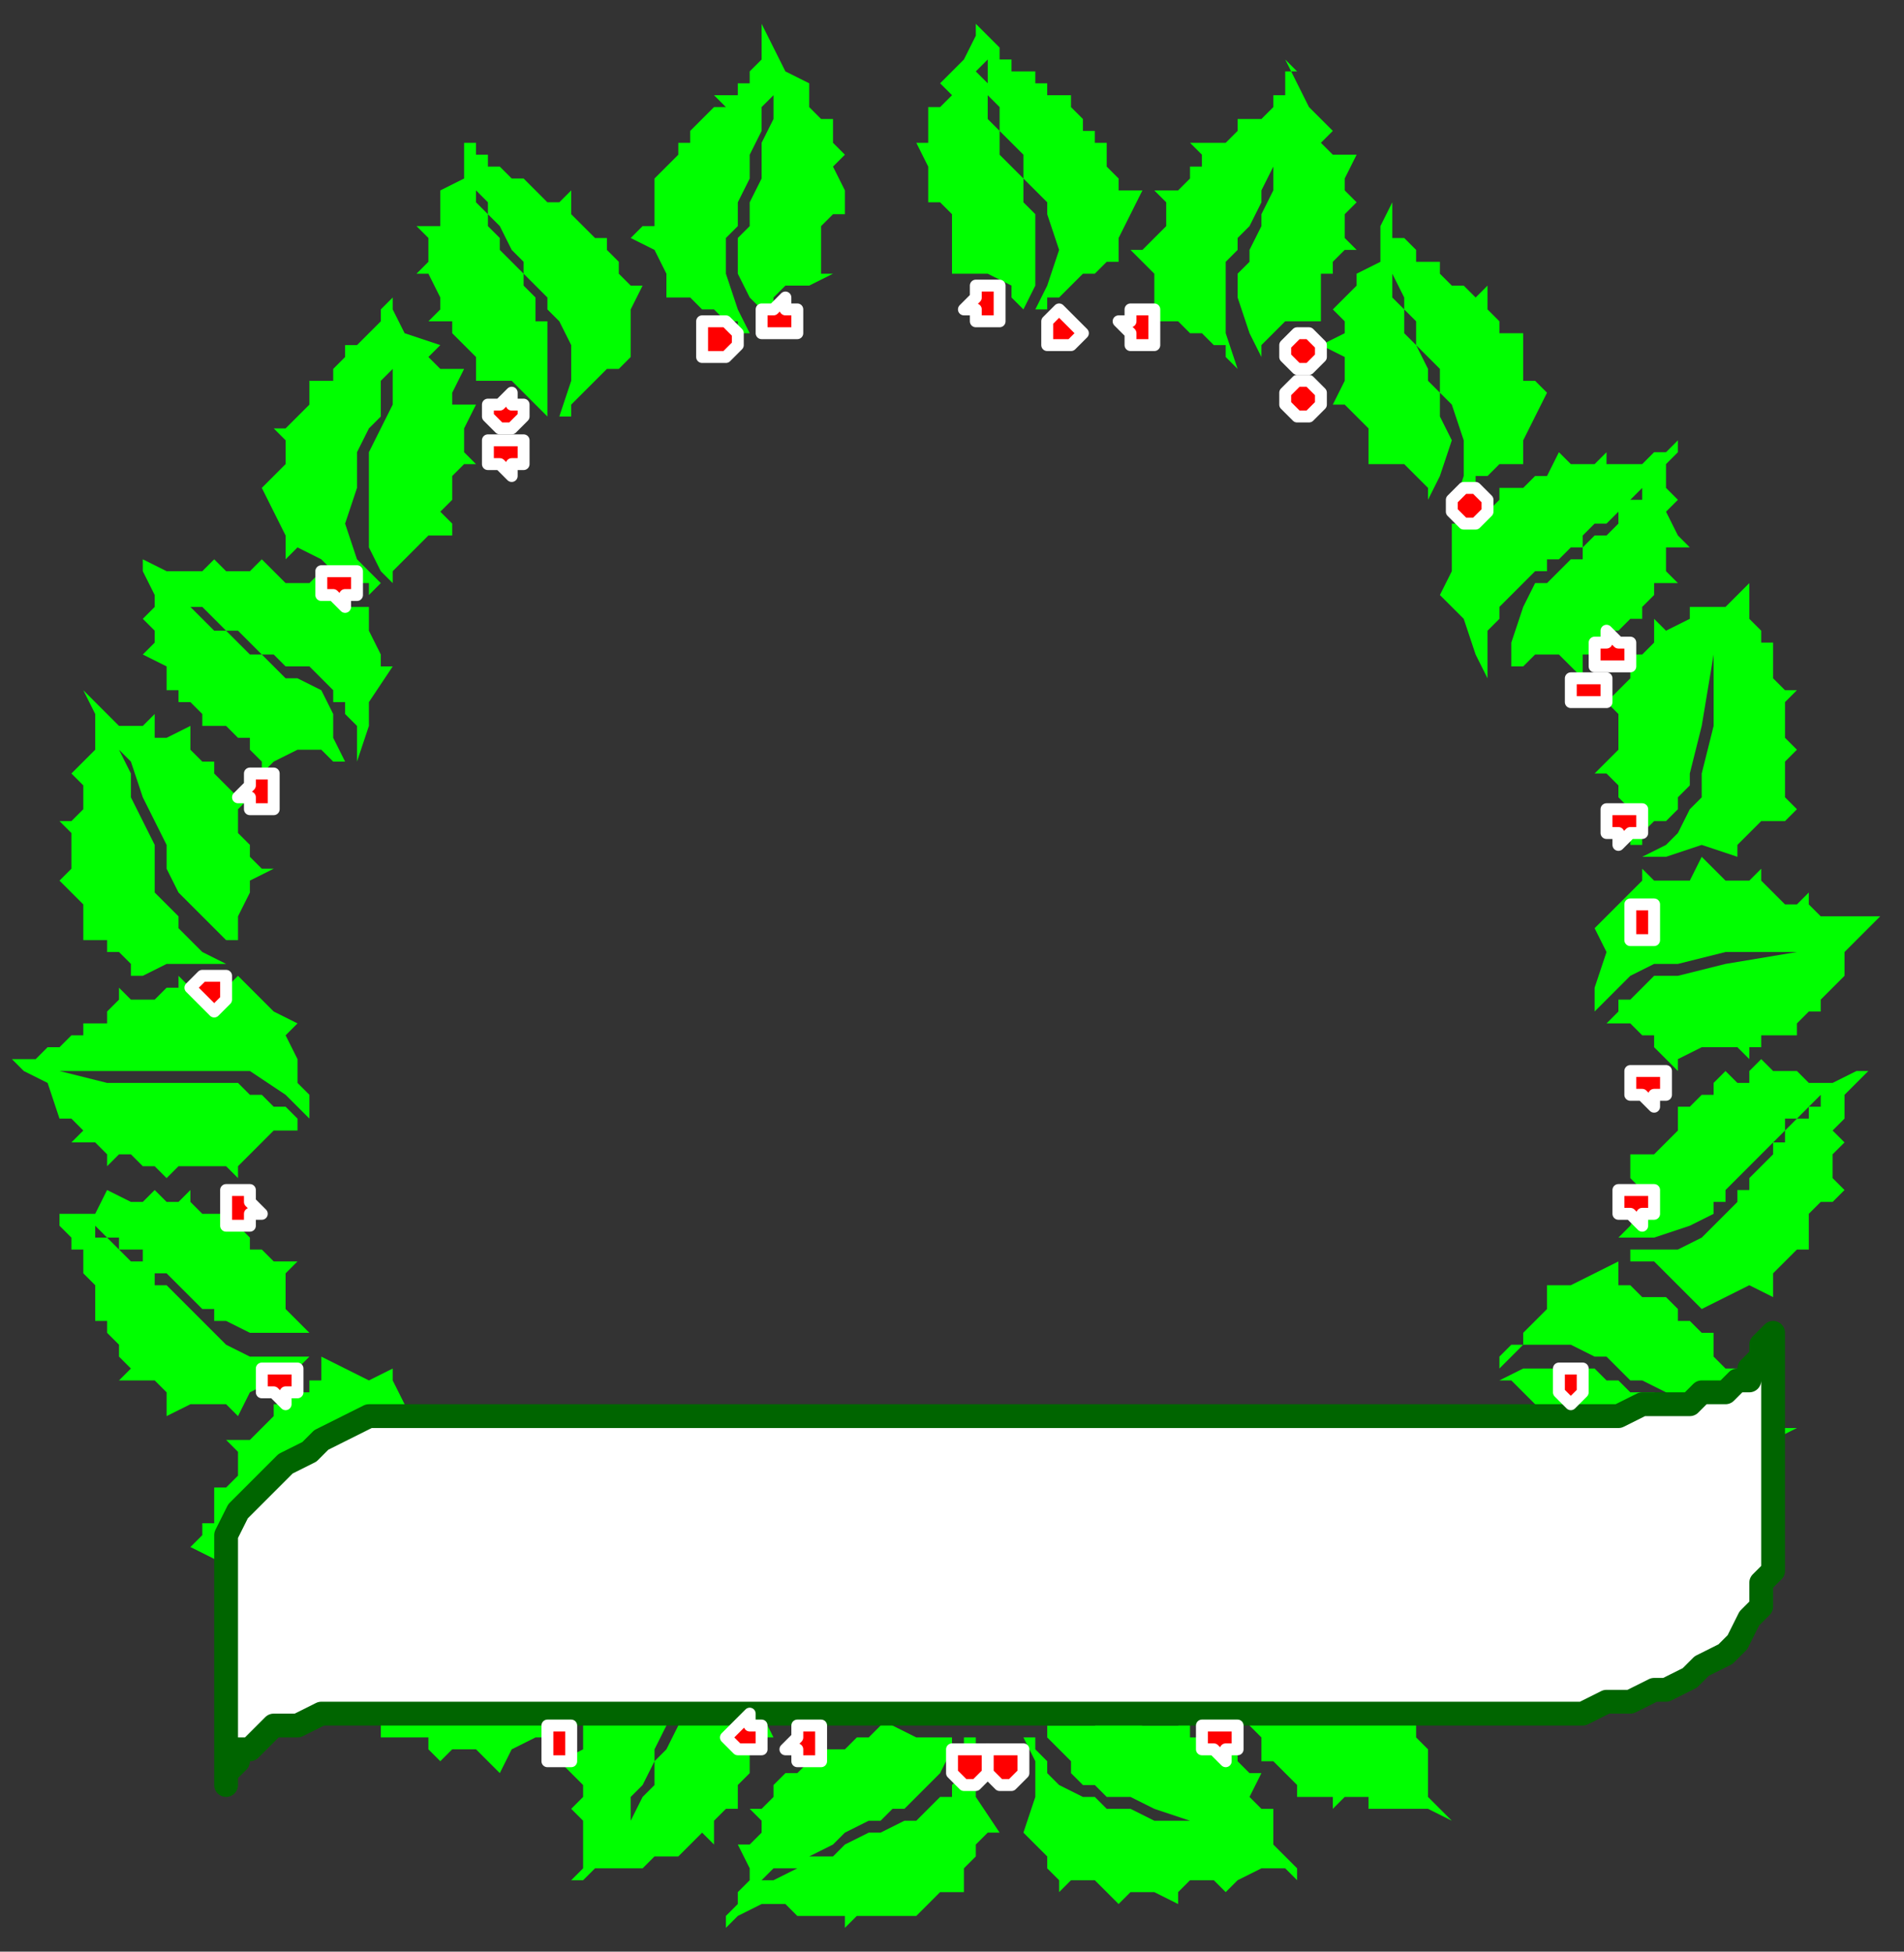 <?xml version="1.0" encoding="UTF-8" standalone="no"?>
<svg
   xmlns:dc="http://purl.org/dc/elements/1.1/"
   xmlns:cc="http://creativecommons.org/ns#"
   xmlns:rdf="http://www.w3.org/1999/02/22-rdf-syntax-ns#"
   xmlns:svg="http://www.w3.org/2000/svg"
   xmlns="http://www.w3.org/2000/svg"
   xmlns:sodipodi="http://sodipodi.sourceforge.net/DTD/sodipodi-0.dtd"
   xmlns:inkscape="http://www.inkscape.org/namespaces/inkscape"
   version="1.0"
   width="42.333mm"
   height="43.392mm"
   id="svg109"
   sodipodi:docname="DECOR007.WMF">
  <rect width="100%" height="100%" fill="#333333" stroke="none"/>
  <sodipodi:namedview
     pagecolor="#ffffff"
     bordercolor="#666666"
     borderopacity="1"
     objecttolerance="10"
     gridtolerance="10"
     guidetolerance="10"
     inkscape:pageopacity="0"
     inkscape:pageshadow="2"
     inkscape:window-width="640"
     inkscape:window-height="480"
     id="namedview111" />
  <defs
     id="defs3">
    <pattern
       id="WMFhbasepattern"
       patternUnits="userSpaceOnUse"
       width="6"
       height="6"
       x="0"
       y="0" />
  </defs>
  <path
     style="fill:none;stroke:none;"
     d="  M 0,0   L 159,0   L 159,163   L 0,163   z "
     id="path5" />
  <path
     style="fill:#00ff00;fill-rule:evenodd;fill-opacity:1;stroke:none;"
     d="  M 53,30   L 53,28   L 53,26   L 54,24   L 54,24   L 54,24   L 53,24   L 52,23   L 52,23   L 52,22   L 51,21   L 51,20   L 52,20   L 52,20   L 51,20   L 50,20   L 49,19   L 49,19   L 48,18   L 48,17   L 48,16   L 48,16   L 47,17   L 46,17   L 45,16   L 44,15   L 44,15   L 44,15   L 44,15   L 43,15   L 43,15   L 42,14   L 41,14   L 41,13   L 40,13   L 40,12   L 39,12   L 39,11   L 39,11   L 39,11   L 39,12   L 39,15   L 37,16   L 37,16   L 37,18   L 37,19   L 35,19   L 35,19   L 36,20   L 36,22   L 35,23   L 35,23   L 36,23   L 37,25   L 37,26   L 36,27   L 36,27   L 37,27   L 38,27   L 38,28   L 39,29   L 39,29   L 40,30   L 40,31   L 40,32   L 39,32   L 39,32   L 41,32   L 43,32   L 44,33   L 45,34   L 46,35   L 46,35   L 46,33   L 46,29   L 46,27   L 46,27   L 45,27   L 45,26   L 45,25   L 44,24   L 44,23   L 43,22   L 42,21   L 42,20   L 41,19   L 41,18   L 40,17   L 40,16   L 40,15   L 40,14   L 40,14   L 40,15   L 40,16   L 41,17   L 41,18   L 42,19   L 43,21   L 44,22   L 44,23   L 45,24   L 46,25   L 46,26   L 47,27   L 47,27   L 48,29   L 48,32   L 47,35   L 47,35   L 47,35   L 48,35   L 48,34   L 49,33   L 50,32   L 51,31   L 52,31   L 53,30  z "
     id="path7" />
  <path
     style="fill:#00ff00;fill-rule:evenodd;fill-opacity:1;stroke:none;"
     d="  M 24,47   L 24,45   L 23,43   L 22,41   L 22,41   L 22,41   L 23,40   L 24,39   L 24,38   L 24,37   L 23,36   L 23,36   L 24,36   L 24,36   L 25,35   L 25,35   L 26,34   L 26,33   L 26,32   L 26,32   L 26,32   L 27,32   L 28,32   L 28,31   L 29,30   L 29,29   L 29,29   L 29,29   L 30,29   L 30,29   L 31,28   L 32,27   L 32,27   L 32,26   L 33,25   L 33,24   L 33,24   L 33,24   L 33,26   L 34,28   L 37,29   L 37,29   L 36,30   L 37,31   L 39,31   L 39,31   L 38,33   L 38,34   L 40,34   L 40,34   L 39,36   L 39,38   L 40,39   L 40,39   L 39,39   L 38,40   L 38,41   L 38,42   L 37,43   L 38,44   L 38,45   L 38,45   L 36,45   L 35,46   L 34,47   L 33,48   L 33,49   L 33,49   L 32,48   L 31,46   L 31,45   L 31,43   L 31,41   L 31,41   L 31,40   L 31,38   L 32,36   L 33,34   L 33,31   L 33,29   L 33,28   L 33,28   L 33,29   L 33,31   L 32,32   L 32,35   L 31,36   L 30,38   L 30,40   L 30,41   L 30,41   L 29,44   L 30,47   L 32,49   L 32,49   L 31,50   L 31,49   L 30,49   L 29,48   L 28,48   L 27,47   L 27,47   L 25,46   L 24,47  z "
     id="path9" />
  <path
     style="fill:#00ff00;fill-rule:evenodd;fill-opacity:1;stroke:none;"
     d="  M 33,56   L 32,56   L 32,55   L 31,53   L 31,52   L 31,51   L 31,51   L 31,51   L 30,51   L 29,51   L 28,50   L 27,50   L 27,49   L 27,48   L 27,48   L 26,49   L 24,49   L 23,48   L 22,47   L 22,47   L 21,48   L 19,48   L 18,47   L 18,47   L 17,48   L 15,48   L 14,48   L 12,47   L 11,46   L 11,46   L 12,47   L 12,48   L 13,50   L 13,51   L 12,52   L 12,52   L 13,53   L 13,54   L 12,55   L 12,55   L 14,56   L 14,57   L 14,58   L 14,58   L 15,58   L 15,59   L 16,59   L 17,60   L 17,61   L 17,62   L 17,62   L 17,61   L 18,61   L 19,61   L 20,62   L 21,62   L 21,63   L 22,64   L 22,64   L 22,65   L 22,65   L 23,64   L 25,63   L 26,63   L 27,63   L 28,64   L 29,64   L 29,64   L 28,62   L 28,60   L 27,58   L 25,57   L 25,57   L 25,57   L 24,57   L 23,56   L 22,55   L 21,55   L 20,54   L 19,53   L 18,53   L 17,52   L 16,51   L 15,50   L 14,50   L 14,49   L 14,49   L 14,50   L 15,50   L 16,51   L 17,51   L 18,52   L 19,53   L 20,53   L 21,54   L 22,55   L 23,55   L 24,56   L 25,56   L 26,56   L 26,56   L 27,57   L 27,57   L 28,58   L 28,59   L 29,59   L 29,60   L 30,61   L 30,62   L 30,63   L 30,64   L 30,64   L 30,64   L 31,61   L 31,59   L 33,56  z "
     id="path11" />
  <path
     style="fill:#00ff00;fill-rule:evenodd;fill-opacity:1;stroke:none;"
     d="  M 56,25   L 56,23   L 55,21   L 53,20   L 53,20   L 54,19   L 55,19   L 55,18   L 55,16   L 55,15   L 55,15   L 55,15   L 55,15   L 56,14   L 56,14   L 57,13   L 57,12   L 58,12   L 58,11   L 57,10   L 57,10   L 58,11   L 59,10   L 60,9   L 61,9   L 60,8   L 60,8   L 61,8   L 62,8   L 62,7   L 63,7   L 63,6   L 64,5   L 64,4   L 64,4   L 64,3   L 64,2   L 64,2   L 65,4   L 66,6   L 68,7   L 68,7   L 68,9   L 69,10   L 70,10   L 70,10   L 70,11   L 70,12   L 71,13   L 71,13   L 70,14   L 71,16   L 71,17   L 71,17   L 71,18   L 70,18   L 69,19   L 69,21   L 69,22   L 69,23   L 70,23   L 70,23   L 68,24   L 66,24   L 65,25   L 65,26   L 64,28   L 64,28   L 64,26   L 63,25   L 62,23   L 62,21   L 62,20   L 62,20   L 63,19   L 63,17   L 64,15   L 64,12   L 65,10   L 65,8   L 65,6   L 65,6   L 65,8   L 64,9   L 64,11   L 63,13   L 63,15   L 62,17   L 62,19   L 61,20   L 61,20   L 61,23   L 62,26   L 63,28   L 63,28   L 63,28   L 62,28   L 62,27   L 61,27   L 60,26   L 59,26   L 58,25   L 57,25   L 56,25  z "
     id="path13" />
  <path
     style="fill:#00ff00;fill-rule:evenodd;fill-opacity:1;stroke:none;"
     d="  M 12,82   L 11,82   L 11,81   L 10,80   L 9,80   L 9,79   L 8,79   L 7,79   L 7,79   L 7,78   L 7,77   L 7,76   L 6,75   L 5,74   L 5,74   L 6,73   L 6,70   L 5,69   L 5,69   L 6,69   L 7,68   L 7,67   L 7,66   L 6,65   L 6,65   L 8,63   L 8,60   L 7,58   L 7,58   L 8,59   L 8,59   L 9,60   L 10,61   L 11,61   L 12,61   L 13,60   L 13,60   L 13,62   L 14,62   L 16,61   L 16,61   L 16,63   L 17,64   L 18,64   L 18,64   L 18,64   L 18,65   L 19,66   L 20,67   L 20,67   L 21,67   L 21,67   L 20,68   L 20,69   L 20,70   L 21,71   L 21,72   L 22,73   L 23,73   L 23,73   L 21,74   L 21,75   L 20,77   L 20,78   L 20,79   L 20,80   L 20,80   L 20,79   L 19,79   L 18,78   L 17,77   L 16,76   L 15,75   L 15,75   L 15,75   L 14,73   L 14,71   L 13,69   L 12,67   L 11,64   L 10,63   L 9,62   L 9,62   L 10,63   L 11,65   L 11,67   L 12,69   L 13,71   L 13,73   L 13,75   L 13,75   L 14,76   L 15,77   L 15,78   L 16,79   L 17,80   L 19,81   L 20,81   L 20,81   L 20,81   L 17,81   L 14,81   L 12,82  z "
     id="path15" />
  <path
     style="fill:#00ff00;fill-rule:evenodd;fill-opacity:1;stroke:none;"
     d="  M 25,86   L 23,85   L 22,84   L 21,83   L 20,82   L 20,82   L 19,83   L 16,83   L 15,82   L 15,82   L 15,83   L 14,83   L 13,84   L 12,84   L 11,84   L 10,83   L 10,83   L 10,84   L 9,85   L 9,86   L 8,86   L 7,86   L 7,86   L 7,86   L 7,87   L 6,87   L 5,88   L 4,88   L 3,89   L 2,89   L 1,89   L 1,89   L 1,89   L 2,90   L 4,91   L 5,94   L 5,94   L 6,94   L 7,95   L 6,96   L 6,96   L 8,96   L 9,97   L 9,98   L 9,98   L 10,97   L 11,97   L 12,98   L 13,98   L 14,99   L 14,99   L 15,98   L 17,98   L 19,98   L 20,99   L 20,99   L 20,98   L 21,97   L 22,96   L 23,95   L 23,95   L 24,95   L 25,95   L 25,95   L 25,94   L 24,93   L 23,93   L 22,92   L 21,92   L 20,91   L 19,91   L 18,91   L 18,91   L 14,91   L 9,91   L 5,90   L 5,90   L 7,90   L 11,90   L 15,90   L 18,90   L 18,90   L 21,90   L 24,92   L 26,94   L 26,94   L 26,93   L 26,92   L 25,91   L 25,89   L 24,87   L 25,86  z "
     id="path17" />
  <path
     style="fill:#00ff00;fill-rule:evenodd;fill-opacity:1;stroke:none;"
     d="  M 20,119   L 19,118   L 16,118   L 14,119   L 14,119   L 14,119   L 14,118   L 14,117   L 13,116   L 12,116   L 12,116   L 11,116   L 10,116   L 10,116   L 11,115   L 10,114   L 10,113   L 9,112   L 9,111   L 8,111   L 8,111   L 8,110   L 8,109   L 8,108   L 7,107   L 7,107   L 7,107   L 7,106   L 7,105   L 6,105   L 6,104   L 5,103   L 5,102   L 4,102   L 4,102   L 4,102   L 6,102   L 8,102   L 9,100   L 9,100   L 11,101   L 12,101   L 13,100   L 13,100   L 14,101   L 15,101   L 16,100   L 16,100   L 16,101   L 17,102   L 18,102   L 19,102   L 20,102   L 20,102   L 20,102   L 20,103   L 20,103   L 21,104   L 21,105   L 22,105   L 22,105   L 23,106   L 24,106   L 24,106   L 25,106   L 25,106   L 24,107   L 24,109   L 24,110   L 25,111   L 26,112   L 26,112   L 26,112   L 24,112   L 21,112   L 19,111   L 19,111   L 18,111   L 18,110   L 17,110   L 17,110   L 16,109   L 15,108   L 15,108   L 14,107   L 13,107   L 12,106   L 12,105   L 11,105   L 10,105   L 9,104   L 9,104   L 8,103   L 8,103   L 7,103   L 7,103   L 8,103   L 8,104   L 9,104   L 10,104   L 10,105   L 11,106   L 12,106   L 13,107   L 13,108   L 14,108   L 15,109   L 16,110   L 16,110   L 17,111   L 17,111   L 18,112   L 18,112   L 19,113   L 21,114   L 23,114   L 25,114   L 26,114   L 26,114   L 26,114   L 25,115   L 23,116   L 21,117   L 20,119  z "
     id="path19" />
  <path
     style="fill:#00ff00;fill-rule:evenodd;fill-opacity:1;stroke:none;"
     d="  M 33,115   L 31,116   L 29,115   L 27,114   L 27,114   L 27,115   L 27,116   L 26,116   L 26,117   L 25,117   L 24,118   L 23,118   L 23,117   L 23,117   L 23,118   L 23,119   L 22,120   L 22,120   L 21,121   L 20,121   L 19,121   L 19,121   L 20,122   L 20,124   L 19,125   L 18,125   L 18,125   L 18,126   L 18,126   L 18,127   L 18,128   L 17,128   L 17,129   L 16,130   L 15,130   L 15,130   L 14,130   L 14,130   L 16,130   L 18,131   L 20,132   L 20,132   L 21,132   L 23,132   L 23,134   L 23,134   L 24,133   L 26,133   L 27,134   L 27,134   L 27,133   L 28,132   L 30,132   L 31,132   L 31,132   L 31,132   L 31,131   L 31,131   L 32,130   L 32,129   L 33,129   L 34,129   L 35,129   L 35,129   L 36,129   L 36,129   L 35,127   L 36,126   L 36,124   L 37,123   L 38,123   L 38,123   L 36,122   L 33,122   L 30,123   L 30,123   L 30,123   L 29,123   L 29,124   L 28,124   L 27,125   L 27,126   L 26,126   L 25,127   L 24,127   L 23,128   L 22,128   L 21,129   L 20,129   L 19,129   L 19,129   L 18,129   L 18,129   L 19,129   L 20,129   L 20,128   L 21,128   L 22,127   L 24,127   L 25,126   L 26,125   L 27,124   L 27,124   L 28,123   L 29,122   L 30,122   L 30,122   L 32,121   L 36,121   L 38,121   L 38,121   L 38,121   L 38,121   L 37,120   L 35,119   L 34,118   L 33,116   L 33,115  z "
     id="path21" />
  <path
     style="fill:#00ff00;fill-rule:evenodd;fill-opacity:1;stroke:none;"
     d="  M 47,146   L 45,146   L 43,147   L 42,149   L 42,149   L 41,148   L 40,147   L 38,147   L 37,148   L 37,148   L 37,148   L 36,147   L 36,146   L 35,146   L 34,146   L 33,146   L 32,146   L 32,146   L 32,145   L 32,144   L 31,144   L 31,143   L 30,143   L 29,143   L 29,143   L 29,143   L 29,142   L 28,141   L 27,141   L 27,140   L 26,140   L 25,140   L 24,140   L 24,140   L 24,140   L 25,139   L 27,138   L 28,136   L 28,136   L 29,135   L 30,135   L 30,133   L 30,133   L 31,134   L 33,133   L 33,132   L 33,132   L 34,132   L 36,132   L 37,132   L 38,131   L 38,131   L 38,132   L 40,133   L 41,133   L 43,133   L 44,132   L 44,132   L 44,134   L 45,135   L 45,136   L 46,136   L 47,137   L 48,137   L 48,137   L 48,138   L 46,138   L 45,139   L 44,140   L 42,140   L 41,140   L 41,140   L 37,139   L 32,139   L 27,139   L 27,139   L 29,139   L 31,139   L 34,140   L 37,140   L 39,141   L 41,141   L 41,141   L 44,141   L 47,140   L 49,138   L 49,138   L 49,138   L 49,139   L 48,140   L 47,141   L 47,143   L 47,144   L 47,146  z "
     id="path23" />
  <path
     style="fill:#00ff00;fill-rule:evenodd;fill-opacity:1;stroke:none;"
     d="  M 56,136   L 55,136   L 54,137   L 53,137   L 52,138   L 51,138   L 50,138   L 50,138   L 51,139   L 51,140   L 50,141   L 50,142   L 49,143   L 48,143   L 48,143   L 49,144   L 49,146   L 49,147   L 47,148   L 47,148   L 48,149   L 49,150   L 49,151   L 48,152   L 48,152   L 49,153   L 49,155   L 49,157   L 48,158   L 48,158   L 49,158   L 50,157   L 51,157   L 52,157   L 53,157   L 54,157   L 54,157   L 55,156   L 55,156   L 56,156   L 57,156   L 57,156   L 58,155   L 59,154   L 60,155   L 60,155   L 60,154   L 60,153   L 61,152   L 62,152   L 62,151   L 63,151   L 63,151   L 62,151   L 62,150   L 63,149   L 63,148   L 63,147   L 64,146   L 65,146   L 65,146   L 65,146   L 64,144   L 63,143   L 63,141   L 63,140   L 64,139   L 64,139   L 63,139   L 61,140   L 60,141   L 58,142   L 58,144   L 58,144   L 57,144   L 57,145   L 56,147   L 55,148   L 55,150   L 54,151   L 53,153   L 52,154   L 51,155   L 51,156   L 51,156   L 51,155   L 52,154   L 53,153   L 53,151   L 54,150   L 55,148   L 55,147   L 56,145   L 56,144   L 57,143   L 57,143   L 57,142   L 58,141   L 58,141   L 59,140   L 60,139   L 61,139   L 62,138   L 62,138   L 63,138   L 63,138   L 63,138   L 61,138   L 58,137   L 56,136  z "
     id="path25" />
  <path
     style="fill:#00ff00;fill-rule:evenodd;fill-opacity:1;stroke:none;"
     d="  M 84,154   L 83,154   L 82,155   L 82,156   L 81,157   L 81,158   L 81,159   L 81,159   L 80,159   L 80,159   L 79,159   L 78,160   L 77,161   L 77,161   L 77,161   L 76,161   L 74,161   L 72,161   L 71,162   L 71,162   L 71,161   L 70,161   L 68,161   L 67,161   L 67,161   L 66,160   L 64,160   L 62,161   L 61,162   L 61,162   L 61,161   L 62,160   L 62,159   L 63,158   L 63,157   L 62,155   L 62,155   L 63,155   L 64,154   L 64,153   L 63,152   L 63,152   L 64,152   L 65,151   L 65,150   L 65,150   L 65,150   L 66,149   L 67,149   L 68,148   L 68,147   L 68,147   L 68,147   L 69,147   L 69,147   L 70,147   L 71,147   L 72,146   L 73,146   L 74,145   L 74,144   L 74,144   L 75,145   L 77,146   L 78,146   L 79,146   L 80,146   L 80,146   L 80,147   L 79,149   L 78,150   L 77,151   L 76,152   L 76,152   L 75,152   L 74,153   L 73,153   L 71,154   L 70,155   L 68,156   L 67,157   L 65,157   L 64,158   L 64,159   L 64,159   L 64,158   L 65,158   L 67,157   L 68,156   L 70,156   L 71,155   L 73,154   L 74,154   L 76,153   L 76,153   L 76,153   L 77,153   L 78,152   L 79,151   L 80,151   L 80,150   L 81,149   L 81,148   L 81,147   L 81,146   L 81,146   L 82,146   L 82,149   L 82,151   L 84,154  z "
     id="path27" />
  <path
     style="fill:#00ff00;fill-rule:evenodd;fill-opacity:1;stroke:none;"
     d="  M 97,27   L 97,25   L 97,23   L 95,21   L 95,21   L 96,21   L 97,20   L 97,20   L 98,19   L 98,18   L 98,17   L 97,16   L 97,16   L 98,16   L 99,16   L 99,16   L 100,15   L 100,14   L 101,14   L 101,13   L 100,12   L 100,12   L 101,12   L 103,12   L 103,12   L 104,11   L 104,10   L 104,10   L 104,10   L 105,10   L 105,10   L 106,10   L 107,9   L 107,8   L 108,8   L 108,7   L 108,6   L 109,6   L 108,5   L 108,5   L 109,7   L 110,9   L 112,11   L 112,11   L 111,12   L 112,13   L 114,13   L 114,13   L 113,15   L 113,16   L 114,17   L 114,17   L 113,18   L 113,20   L 114,21   L 114,21   L 113,21   L 112,22   L 112,23   L 111,23   L 111,24   L 111,25   L 111,26   L 111,27   L 111,27   L 110,27   L 108,27   L 107,28   L 106,29   L 106,30   L 106,30   L 105,28   L 104,25   L 104,23   L 104,23   L 105,22   L 105,21   L 106,19   L 106,18   L 107,16   L 107,14   L 108,13   L 108,12   L 108,10   L 108,9   L 108,9   L 108,10   L 108,12   L 108,13   L 107,14   L 106,16   L 106,17   L 105,19   L 104,20   L 104,21   L 103,22   L 103,22   L 103,25   L 103,28   L 104,31   L 104,31   L 104,31   L 104,31   L 103,30   L 103,29   L 102,29   L 101,28   L 100,28   L 99,27   L 98,27   L 97,27  z "
     id="path29" />
  <path
     style="fill:#00ff00;fill-rule:evenodd;fill-opacity:1;stroke:none;"
     d="  M 128,39   L 128,37   L 129,35   L 130,33   L 130,33   L 130,33   L 129,32   L 128,32   L 128,31   L 128,30   L 128,29   L 128,28   L 128,28   L 128,28   L 127,28   L 126,28   L 126,27   L 125,26   L 125,26   L 125,25   L 125,24   L 125,24   L 124,25   L 123,24   L 122,24   L 121,23   L 121,22   L 121,22   L 121,22   L 120,22   L 120,22   L 119,22   L 119,21   L 118,20   L 117,20   L 117,19   L 117,19   L 117,18   L 117,17   L 117,17   L 116,19   L 116,22   L 114,23   L 114,23   L 114,24   L 113,25   L 112,26   L 112,26   L 113,27   L 113,28   L 111,29   L 111,29   L 113,30   L 113,32   L 112,34   L 112,34   L 113,34   L 113,34   L 114,35   L 115,36   L 115,37   L 115,38   L 115,38   L 115,39   L 115,39   L 116,39   L 118,39   L 119,40   L 120,41   L 120,42   L 120,42   L 121,40   L 122,37   L 121,35   L 121,35   L 121,34   L 121,33   L 120,32   L 120,31   L 119,29   L 118,28   L 118,26   L 117,25   L 117,23   L 117,22   L 117,22   L 117,22   L 117,22   L 117,23   L 118,25   L 118,26   L 119,27   L 119,29   L 120,30   L 121,31   L 121,33   L 122,34   L 122,34   L 122,34   L 123,37   L 123,40   L 122,43   L 122,43   L 122,43   L 122,42   L 123,42   L 124,41   L 124,40   L 125,40   L 126,39   L 127,39   L 128,39  z "
     id="path31" />
  <path
     style="fill:#00ff00;fill-rule:evenodd;fill-opacity:1;stroke:none;"
     d="  M 121,50   L 122,48   L 122,46   L 122,44   L 122,44   L 123,44   L 124,44   L 124,43   L 125,43   L 126,42   L 126,41   L 126,41   L 126,41   L 127,41   L 128,41   L 129,40   L 130,40   L 131,38   L 131,38   L 132,39   L 134,39   L 135,38   L 135,38   L 135,39   L 136,39   L 138,39   L 139,38   L 140,38   L 141,37   L 141,36   L 141,36   L 141,38   L 140,39   L 140,41   L 141,42   L 141,42   L 140,43   L 141,45   L 142,46   L 142,46   L 140,46   L 140,48   L 141,49   L 141,49   L 140,49   L 139,49   L 139,50   L 138,51   L 138,51   L 138,52   L 138,53   L 138,53   L 138,52   L 137,52   L 136,53   L 135,53   L 135,54   L 134,54   L 134,55   L 133,55   L 133,56   L 133,57   L 133,57   L 132,56   L 131,55   L 129,55   L 128,56   L 127,56   L 127,57   L 127,57   L 127,54   L 128,51   L 129,49   L 129,49   L 130,49   L 130,49   L 131,48   L 131,48   L 132,47   L 133,47   L 133,46   L 134,45   L 135,45   L 136,44   L 136,43   L 137,42   L 138,42   L 138,41   L 138,41   L 139,40   L 139,40   L 139,40   L 139,40   L 138,41   L 138,41   L 137,42   L 137,42   L 136,43   L 135,44   L 134,44   L 133,45   L 133,46   L 132,46   L 131,47   L 130,47   L 130,48   L 129,48   L 128,49   L 128,49   L 128,49   L 127,50   L 126,51   L 126,52   L 125,53   L 125,55   L 125,56   L 125,57   L 125,57   L 125,57   L 124,55   L 123,52   L 121,50  z "
     id="path33" />
  <path
     style="fill:#00ff00;fill-rule:evenodd;fill-opacity:1;stroke:none;"
     d="  M 94,22   L 94,20   L 95,18   L 96,16   L 96,16   L 95,16   L 94,16   L 94,15   L 93,14   L 93,13   L 93,12   L 94,12   L 94,12   L 93,12   L 92,12   L 92,11   L 91,11   L 91,10   L 90,9   L 90,9   L 90,8   L 90,8   L 89,8   L 88,8   L 88,7   L 87,7   L 87,6   L 87,6   L 87,6   L 86,6   L 85,6   L 85,5   L 84,5   L 84,4   L 83,3   L 83,3   L 82,2   L 82,2   L 82,1   L 82,1   L 82,3   L 81,5   L 79,7   L 79,7   L 80,8   L 79,9   L 78,9   L 78,9   L 78,10   L 78,12   L 77,12   L 77,12   L 78,14   L 78,16   L 78,17   L 78,17   L 78,17   L 79,17   L 80,18   L 80,19   L 80,20   L 80,21   L 80,22   L 80,23   L 80,23   L 82,23   L 83,23   L 85,24   L 85,25   L 86,26   L 86,26   L 87,24   L 87,21   L 87,18   L 87,18   L 87,18   L 86,17   L 86,15   L 85,14   L 84,13   L 84,11   L 83,10   L 83,8   L 83,7   L 82,6   L 83,5   L 83,5   L 83,6   L 83,7   L 83,8   L 84,9   L 84,11   L 85,12   L 86,13   L 86,15   L 87,16   L 88,17   L 88,18   L 88,18   L 89,21   L 88,24   L 87,26   L 87,26   L 87,26   L 88,26   L 88,25   L 89,25   L 90,24   L 91,23   L 92,23   L 93,22   L 94,22  z "
     id="path35" />
  <path
     style="fill:#00ff00;fill-rule:evenodd;fill-opacity:1;stroke:none;"
     d="  M 146,72   L 146,71   L 147,70   L 148,69   L 150,69   L 151,68   L 151,68   L 150,67   L 150,65   L 150,64   L 151,63   L 151,63   L 150,62   L 150,61   L 150,59   L 151,58   L 151,58   L 150,58   L 149,57   L 149,56   L 149,55   L 149,54   L 149,54   L 148,54   L 148,53   L 147,52   L 147,50   L 147,49   L 148,48   L 148,48   L 147,49   L 146,50   L 145,51   L 144,51   L 142,51   L 142,51   L 142,52   L 140,53   L 139,52   L 139,52   L 139,54   L 138,55   L 137,55   L 137,55   L 137,56   L 137,57   L 136,58   L 136,58   L 135,59   L 135,59   L 136,60   L 136,61   L 136,63   L 135,64   L 134,65   L 134,65   L 135,65   L 136,66   L 136,67   L 137,68   L 137,69   L 137,69   L 137,70   L 137,71   L 137,71   L 138,71   L 138,70   L 139,69   L 140,69   L 141,68   L 141,67   L 142,66   L 142,66   L 142,65   L 142,65   L 143,61   L 144,55   L 146,52   L 146,52   L 144,55   L 144,61   L 143,65   L 143,65   L 143,67   L 142,68   L 141,70   L 140,71   L 138,72   L 138,72   L 138,72   L 140,72   L 143,71   L 146,72  z "
     id="path37" />
  <path
     style="fill:#00ff00;fill-rule:evenodd;fill-opacity:1;stroke:none;"
     d="  M 134,78   L 135,77   L 136,76   L 137,75   L 138,74   L 138,73   L 138,73   L 139,74   L 141,74   L 142,74   L 143,72   L 143,72   L 144,73   L 145,74   L 147,74   L 148,73   L 148,73   L 148,74   L 149,75   L 150,76   L 151,76   L 152,75   L 152,75   L 152,76   L 153,77   L 154,77   L 156,77   L 157,77   L 158,77   L 158,77   L 157,78   L 156,79   L 155,80   L 155,81   L 155,82   L 155,82   L 154,83   L 153,84   L 153,85   L 153,85   L 152,85   L 151,86   L 151,87   L 151,87   L 150,87   L 149,87   L 148,87   L 148,88   L 147,88   L 147,89   L 147,89   L 146,88   L 144,88   L 143,88   L 141,89   L 141,90   L 141,90   L 140,89   L 139,88   L 139,87   L 138,87   L 137,86   L 136,86   L 135,86   L 135,86   L 135,86   L 135,86   L 136,85   L 136,84   L 137,84   L 138,83   L 139,82   L 139,82   L 140,82   L 141,82   L 141,82   L 145,81   L 151,80   L 154,79   L 154,79   L 151,80   L 145,80   L 141,81   L 141,81   L 139,81   L 137,82   L 136,83   L 135,84   L 134,85   L 134,85   L 134,85   L 134,83   L 135,80   L 134,78  z "
     id="path39" />
  <path
     style="fill:#00ff00;fill-rule:evenodd;fill-opacity:1;stroke:none;"
     d="  M 143,110   L 145,109   L 147,108   L 149,109   L 149,109   L 149,108   L 149,107   L 150,106   L 150,106   L 151,105   L 152,105   L 152,105   L 152,105   L 152,104   L 152,103   L 152,102   L 153,101   L 154,101   L 155,100   L 155,100   L 154,99   L 154,97   L 155,96   L 155,96   L 155,96   L 154,95   L 155,94   L 155,93   L 155,92   L 156,91   L 157,90   L 157,90   L 157,90   L 156,90   L 154,91   L 152,91   L 151,90   L 151,90   L 150,90   L 149,90   L 148,89   L 148,89   L 147,90   L 147,91   L 146,91   L 145,90   L 145,90   L 144,91   L 144,92   L 143,92   L 142,93   L 141,93   L 141,93   L 141,93   L 141,93   L 141,94   L 141,94   L 141,95   L 140,96   L 140,96   L 139,97   L 138,97   L 138,97   L 137,97   L 137,97   L 137,97   L 137,99   L 138,100   L 138,101   L 137,103   L 137,103   L 136,104   L 136,104   L 139,104   L 142,103   L 144,102   L 144,102   L 144,101   L 144,101   L 145,101   L 145,100   L 146,99   L 146,99   L 147,98   L 148,97   L 148,97   L 149,96   L 150,95   L 150,94   L 151,94   L 152,93   L 152,93   L 153,92   L 153,92   L 154,92   L 154,92   L 153,92   L 153,93   L 152,93   L 152,94   L 151,94   L 150,95   L 150,96   L 149,96   L 149,97   L 148,98   L 147,99   L 147,100   L 146,100   L 146,101   L 145,102   L 145,102   L 145,102   L 145,102   L 144,103   L 143,104   L 141,105   L 140,105   L 139,105   L 138,105   L 137,105   L 137,105   L 137,106   L 139,106   L 141,108   L 143,110  z "
     id="path41" />
  <path
     style="fill:#00ff00;fill-rule:evenodd;fill-opacity:1;stroke:none;"
     d="  M 130,108   L 132,108   L 134,107   L 136,106   L 136,106   L 136,107   L 136,108   L 137,108   L 138,109   L 139,109   L 140,109   L 140,108   L 140,108   L 140,109   L 141,110   L 141,111   L 142,111   L 143,112   L 144,112   L 144,112   L 144,112   L 144,113   L 144,114   L 145,115   L 145,115   L 146,115   L 146,115   L 146,116   L 146,116   L 146,117   L 147,118   L 147,118   L 148,119   L 149,119   L 149,120   L 150,120   L 150,120   L 151,120   L 151,120   L 149,121   L 147,121   L 145,123   L 145,123   L 144,123   L 143,123   L 143,125   L 143,125   L 141,124   L 140,124   L 139,125   L 139,125   L 138,124   L 136,124   L 135,125   L 135,125   L 135,124   L 134,123   L 133,123   L 133,122   L 132,122   L 131,121   L 130,122   L 129,122   L 129,122   L 129,120   L 129,118   L 128,117   L 127,116   L 126,116   L 126,116   L 128,115   L 131,115   L 134,115   L 134,115   L 134,115   L 135,116   L 136,116   L 137,117   L 139,117   L 140,118   L 141,119   L 143,119   L 144,119   L 145,120   L 146,120   L 147,120   L 147,120   L 146,120   L 145,119   L 144,119   L 143,118   L 141,118   L 140,117   L 138,116   L 137,116   L 136,115   L 135,114   L 134,114   L 134,114   L 132,113   L 128,113   L 126,115   L 126,115   L 126,114   L 126,114   L 127,113   L 128,113   L 128,112   L 129,111   L 130,110   L 130,109   L 130,108  z "
     id="path43" />
  <path
     style="fill:#00ff00;fill-rule:evenodd;fill-opacity:1;stroke:none;"
     d="  M 121,140   L 123,140   L 125,141   L 126,143   L 126,143   L 126,142   L 127,141   L 128,141   L 129,140   L 130,141   L 131,141   L 131,141   L 131,141   L 131,140   L 132,139   L 133,139   L 133,138   L 134,138   L 135,138   L 135,138   L 135,138   L 135,137   L 135,136   L 136,135   L 137,135   L 138,135   L 138,135   L 138,135   L 138,134   L 138,133   L 139,133   L 139,132   L 140,132   L 141,131   L 141,131   L 142,131   L 143,131   L 143,131   L 143,131   L 141,130   L 139,129   L 138,127   L 138,127   L 137,128   L 136,127   L 135,125   L 135,125   L 134,126   L 133,126   L 132,124   L 132,124   L 131,125   L 129,125   L 128,124   L 128,124   L 128,125   L 127,126   L 126,126   L 125,127   L 124,127   L 123,127   L 122,126   L 122,126   L 122,128   L 121,129   L 120,130   L 119,131   L 118,132   L 118,132   L 119,132   L 122,133   L 124,134   L 126,134   L 126,134   L 127,133   L 129,133   L 131,132   L 133,131   L 136,131   L 138,131   L 139,131   L 139,131   L 138,131   L 137,131   L 135,131   L 133,132   L 132,132   L 130,133   L 128,134   L 127,134   L 126,135   L 126,135   L 123,135   L 120,134   L 117,133   L 117,133   L 117,133   L 118,133   L 118,134   L 119,135   L 119,136   L 120,137   L 120,138   L 121,139   L 121,140  z "
     id="path45" />
  <path
     style="fill:#00ff00;fill-rule:evenodd;fill-opacity:1;stroke:none;"
     d="  M 111,131   L 112,132   L 113,133   L 115,133   L 116,133   L 116,133   L 116,134   L 116,135   L 116,136   L 117,136   L 118,137   L 118,137   L 119,137   L 119,137   L 118,138   L 118,140   L 119,141   L 120,142   L 121,143   L 121,143   L 119,144   L 119,146   L 120,147   L 120,147   L 120,147   L 120,148   L 120,150   L 120,151   L 121,152   L 122,153   L 122,153   L 120,152   L 119,152   L 117,152   L 115,152   L 115,152   L 115,151   L 113,151   L 112,152   L 112,152   L 112,151   L 111,151   L 109,151   L 109,151   L 109,150   L 109,150   L 108,149   L 108,149   L 107,148   L 106,148   L 106,148   L 106,148   L 106,148   L 106,147   L 106,146   L 106,146   L 105,145   L 105,144   L 104,144   L 104,143   L 103,143   L 102,143   L 102,143   L 103,142   L 104,140   L 104,139   L 104,138   L 104,137   L 103,136   L 103,136   L 105,137   L 108,138   L 110,140   L 110,140   L 110,140   L 111,141   L 111,141   L 112,142   L 112,143   L 113,144   L 114,145   L 115,146   L 115,147   L 116,148   L 117,149   L 117,150   L 118,150   L 118,151   L 118,151   L 118,150   L 117,150   L 117,149   L 116,148   L 115,147   L 115,146   L 114,145   L 114,144   L 113,142   L 112,141   L 112,140   L 111,140   L 111,139   L 111,139   L 110,138   L 110,137   L 109,137   L 108,136   L 107,136   L 106,135   L 105,135   L 104,135   L 103,135   L 103,135   L 103,135   L 106,134   L 108,133   L 111,131  z "
     id="path47" />
  <path
     style="fill:#00ff00;fill-rule:evenodd;fill-opacity:1;stroke:none;"
     d="  M 86,154   L 86,154   L 87,155   L 87,155   L 88,156   L 88,157   L 89,158   L 89,159   L 89,159   L 90,158   L 91,158   L 92,158   L 93,159   L 94,160   L 94,160   L 95,159   L 97,159   L 99,160   L 99,160   L 99,159   L 100,158   L 101,158   L 102,158   L 103,159   L 103,159   L 104,158   L 106,157   L 108,157   L 109,158   L 109,158   L 109,157   L 108,156   L 107,155   L 107,154   L 107,153   L 107,152   L 107,152   L 106,152   L 105,151   L 106,149   L 106,149   L 105,149   L 104,148   L 104,147   L 104,147   L 103,147   L 102,147   L 101,146   L 100,146   L 100,145   L 100,144   L 100,144   L 99,145   L 98,145   L 97,145   L 96,145   L 95,144   L 94,143   L 94,143   L 94,143   L 93,144   L 92,145   L 91,145   L 90,145   L 89,145   L 88,145   L 88,145   L 88,146   L 89,147   L 90,148   L 90,149   L 91,150   L 92,150   L 93,151   L 93,151   L 95,151   L 97,152   L 100,153   L 102,154   L 105,155   L 106,156   L 106,156   L 105,155   L 102,154   L 100,153   L 97,153   L 95,152   L 93,152   L 93,152   L 92,151   L 91,151   L 89,150   L 88,149   L 88,148   L 87,147   L 87,146   L 87,146   L 86,146   L 87,148   L 87,151   L 86,154  z "
     id="path49" />
  <path
     style="fill:#ffffff;fill-rule:evenodd;fill-opacity:1;stroke:#006500;stroke-width:2px;stroke-linecap:round;stroke-linejoin:round;stroke-miterlimit:4;stroke-dasharray:none;stroke-opacity:1;"
     d="  M 19,150   L 19,149   L 20,148   L 20,147   L 21,147   L 22,146   L 23,145   L 24,145   L 25,145   L 27,144   L 28,144   L 30,144   L 31,144   L 33,144   L 34,144   L 36,144   L 36,144   L 131,144   L 133,144   L 135,143   L 137,143   L 139,142   L 140,142   L 142,141   L 143,140   L 145,139   L 146,138   L 147,136   L 148,135   L 148,133   L 149,132   L 149,130   L 149,129   L 149,129   L 149,112   L 148,113   L 148,114   L 147,115   L 147,116   L 146,116   L 145,117   L 143,117   L 142,118   L 141,118   L 139,118   L 138,118   L 136,119   L 135,119   L 133,119   L 132,119   L 132,119   L 37,119   L 35,119   L 33,119   L 31,119   L 29,120   L 27,121   L 26,122   L 24,123   L 23,124   L 22,125   L 21,126   L 20,127   L 19,129   L 19,130   L 19,132   L 19,133   L 19,133   L 19,150  z "
     id="path51" />
  <path
     style="fill:#ff0000;fill-rule:evenodd;fill-opacity:1;stroke:#ffffff;stroke-width:1px;stroke-linecap:round;stroke-linejoin:round;stroke-miterlimit:4;stroke-dasharray:none;stroke-opacity:1;"
     d="  M 29,51   L 29,50   L 30,50   L 30,49   L 30,49   L 30,48   L 29,48   L 29,48   L 29,48   L 28,48   L 27,48   L 27,49   L 27,49   L 27,50   L 28,50   L 29,51  z "
     id="path53" />
  <path
     style="fill:#ff0000;fill-rule:evenodd;fill-opacity:1;stroke:#ffffff;stroke-width:1px;stroke-linecap:round;stroke-linejoin:round;stroke-miterlimit:4;stroke-dasharray:none;stroke-opacity:1;"
     d="  M 22,68   L 23,68   L 23,67   L 23,67   L 23,67   L 23,66   L 23,65   L 22,65   L 22,65   L 21,65   L 21,66   L 20,67   L 20,67   L 21,67   L 21,68   L 22,68  z "
     id="path55" />
  <path
     style="fill:#ff0000;fill-rule:evenodd;fill-opacity:1;stroke:#ffffff;stroke-width:1px;stroke-linecap:round;stroke-linejoin:round;stroke-miterlimit:4;stroke-dasharray:none;stroke-opacity:1;"
     d="  M 18,85   L 19,84   L 19,84   L 19,83   L 19,83   L 19,82   L 19,82   L 18,82   L 18,82   L 17,82   L 17,82   L 16,83   L 16,83   L 17,84   L 17,84   L 18,85  z "
     id="path57" />
  <path
     style="fill:#ff0000;fill-rule:evenodd;fill-opacity:1;stroke:#ffffff;stroke-width:1px;stroke-linecap:round;stroke-linejoin:round;stroke-miterlimit:4;stroke-dasharray:none;stroke-opacity:1;"
     d="  M 20,103   L 21,103   L 21,102   L 22,102   L 22,102   L 21,101   L 21,100   L 20,100   L 20,100   L 19,100   L 19,101   L 19,102   L 19,102   L 19,102   L 19,103   L 20,103  z "
     id="path59" />
  <path
     style="fill:#ff0000;fill-rule:evenodd;fill-opacity:1;stroke:#ffffff;stroke-width:1px;stroke-linecap:round;stroke-linejoin:round;stroke-miterlimit:4;stroke-dasharray:none;stroke-opacity:1;"
     d="  M 24,118   L 24,117   L 25,117   L 25,116   L 25,116   L 25,115   L 24,115   L 24,115   L 24,115   L 23,115   L 22,115   L 22,116   L 22,116   L 22,117   L 23,117   L 24,118  z "
     id="path61" />
  <path
     style="fill:#ff0000;fill-rule:evenodd;fill-opacity:1;stroke:#ffffff;stroke-width:1px;stroke-linecap:round;stroke-linejoin:round;stroke-miterlimit:4;stroke-dasharray:none;stroke-opacity:1;"
     d="  M 47,148   L 48,148   L 48,147   L 48,147   L 48,147   L 48,146   L 48,145   L 47,145   L 47,145   L 46,145   L 46,146   L 46,147   L 46,147   L 46,147   L 46,148   L 47,148  z "
     id="path63" />
  <path
     style="fill:#ff0000;fill-rule:evenodd;fill-opacity:1;stroke:#ffffff;stroke-width:1px;stroke-linecap:round;stroke-linejoin:round;stroke-miterlimit:4;stroke-dasharray:none;stroke-opacity:1;"
     d="  M 63,147   L 63,147   L 64,147   L 64,146   L 64,146   L 64,145   L 63,145   L 63,144   L 63,144   L 62,145   L 62,145   L 61,146   L 61,146   L 62,147   L 62,147   L 63,147  z "
     id="path65" />
  <path
     style="fill:#ff0000;fill-rule:evenodd;fill-opacity:1;stroke:#ffffff;stroke-width:1px;stroke-linecap:round;stroke-linejoin:round;stroke-miterlimit:4;stroke-dasharray:none;stroke-opacity:1;"
     d="  M 68,148   L 69,148   L 69,147   L 69,147   L 69,147   L 69,146   L 69,145   L 68,145   L 68,145   L 67,145   L 67,146   L 66,147   L 66,147   L 67,147   L 67,148   L 68,148  z "
     id="path67" />
  <path
     style="fill:#ff0000;fill-rule:evenodd;fill-opacity:1;stroke:#ffffff;stroke-width:1px;stroke-linecap:round;stroke-linejoin:round;stroke-miterlimit:4;stroke-dasharray:none;stroke-opacity:1;"
     d="  M 81,150   L 82,150   L 83,149   L 83,148   L 83,148   L 83,147   L 82,147   L 81,147   L 81,147   L 81,147   L 80,147   L 80,148   L 80,148   L 80,149   L 81,150   L 81,150  z "
     id="path69" />
  <path
     style="fill:#ff0000;fill-rule:evenodd;fill-opacity:1;stroke:#ffffff;stroke-width:1px;stroke-linecap:round;stroke-linejoin:round;stroke-miterlimit:4;stroke-dasharray:none;stroke-opacity:1;"
     d="  M 84,150   L 85,150   L 86,149   L 86,148   L 86,148   L 86,147   L 85,147   L 84,147   L 84,147   L 84,147   L 83,147   L 83,148   L 83,148   L 83,149   L 84,150   L 84,150  z "
     id="path71" />
  <path
     style="fill:#ff0000;fill-rule:evenodd;fill-opacity:1;stroke:#ffffff;stroke-width:1px;stroke-linecap:round;stroke-linejoin:round;stroke-miterlimit:4;stroke-dasharray:none;stroke-opacity:1;"
     d="  M 103,148   L 103,147   L 104,147   L 104,146   L 104,146   L 104,145   L 103,145   L 103,145   L 103,145   L 102,145   L 101,145   L 101,146   L 101,146   L 101,147   L 102,147   L 103,148  z "
     id="path73" />
  <path
     style="fill:#ff0000;fill-rule:evenodd;fill-opacity:1;stroke:#ffffff;stroke-width:1px;stroke-linecap:round;stroke-linejoin:round;stroke-miterlimit:4;stroke-dasharray:none;stroke-opacity:1;"
     d="  M 132,118   L 133,117   L 133,117   L 133,116   L 133,116   L 133,115   L 133,115   L 132,115   L 132,115   L 131,115   L 131,115   L 131,116   L 131,116   L 131,117   L 131,117   L 132,118  z "
     id="path75" />
  <path
     style="fill:#ff0000;fill-rule:evenodd;fill-opacity:1;stroke:#ffffff;stroke-width:1px;stroke-linecap:round;stroke-linejoin:round;stroke-miterlimit:4;stroke-dasharray:none;stroke-opacity:1;"
     d="  M 138,103   L 138,102   L 139,102   L 139,101   L 139,101   L 139,100   L 138,100   L 138,100   L 138,100   L 137,100   L 136,100   L 136,101   L 136,101   L 136,102   L 137,102   L 138,103  z "
     id="path77" />
  <path
     style="fill:#ff0000;fill-rule:evenodd;fill-opacity:1;stroke:#ffffff;stroke-width:1px;stroke-linecap:round;stroke-linejoin:round;stroke-miterlimit:4;stroke-dasharray:none;stroke-opacity:1;"
     d="  M 139,93   L 139,92   L 140,92   L 140,91   L 140,91   L 140,90   L 139,90   L 139,90   L 139,90   L 138,90   L 137,90   L 137,91   L 137,91   L 137,92   L 138,92   L 139,93  z "
     id="path79" />
  <path
     style="fill:#ff0000;fill-rule:evenodd;fill-opacity:1;stroke:#ffffff;stroke-width:1px;stroke-linecap:round;stroke-linejoin:round;stroke-miterlimit:4;stroke-dasharray:none;stroke-opacity:1;"
     d="  M 138,79   L 139,79   L 139,78   L 139,77   L 139,77   L 139,77   L 139,76   L 138,76   L 138,76   L 137,76   L 137,77   L 137,77   L 137,77   L 137,78   L 137,79   L 138,79  z "
     id="path81" />
  <path
     style="fill:#ff0000;fill-rule:evenodd;fill-opacity:1;stroke:#ffffff;stroke-width:1px;stroke-linecap:round;stroke-linejoin:round;stroke-miterlimit:4;stroke-dasharray:none;stroke-opacity:1;"
     d="  M 136,71   L 137,70   L 138,70   L 138,69   L 138,69   L 138,68   L 137,68   L 136,68   L 136,68   L 136,68   L 135,68   L 135,69   L 135,69   L 135,70   L 136,70   L 136,71  z "
     id="path83" />
  <path
     style="fill:#ff0000;fill-rule:evenodd;fill-opacity:1;stroke:#ffffff;stroke-width:1px;stroke-linecap:round;stroke-linejoin:round;stroke-miterlimit:4;stroke-dasharray:none;stroke-opacity:1;"
     d="  M 133,59   L 134,59   L 135,59   L 135,58   L 135,58   L 135,57   L 134,57   L 133,57   L 133,57   L 133,57   L 132,57   L 132,58   L 132,58   L 132,59   L 133,59   L 133,59  z "
     id="path85" />
  <path
     style="fill:#ff0000;fill-rule:evenodd;fill-opacity:1;stroke:#ffffff;stroke-width:1px;stroke-linecap:round;stroke-linejoin:round;stroke-miterlimit:4;stroke-dasharray:none;stroke-opacity:1;"
     d="  M 135,56   L 136,56   L 137,56   L 137,55   L 137,55   L 137,54   L 136,54   L 135,53   L 135,53   L 135,54   L 134,54   L 134,55   L 134,55   L 134,56   L 135,56   L 135,56  z "
     id="path87" />
  <path
     style="fill:#ff0000;fill-rule:evenodd;fill-opacity:1;stroke:#ffffff;stroke-width:1px;stroke-linecap:round;stroke-linejoin:round;stroke-miterlimit:4;stroke-dasharray:none;stroke-opacity:1;"
     d="  M 123,44   L 124,44   L 125,43   L 125,43   L 125,43   L 125,42   L 124,41   L 123,41   L 123,41   L 123,41   L 122,42   L 122,43   L 122,43   L 122,43   L 123,44   L 123,44  z "
     id="path89" />
  <path
     style="fill:#ff0000;fill-rule:evenodd;fill-opacity:1;stroke:#ffffff;stroke-width:1px;stroke-linecap:round;stroke-linejoin:round;stroke-miterlimit:4;stroke-dasharray:none;stroke-opacity:1;"
     d="  M 110,35   L 110,35   L 111,34   L 111,33   L 111,33   L 111,33   L 110,32   L 110,32   L 110,32   L 109,32   L 108,33   L 108,33   L 108,33   L 108,34   L 109,35   L 110,35  z "
     id="path91" />
  <path
     style="fill:#ff0000;fill-rule:evenodd;fill-opacity:1;stroke:#ffffff;stroke-width:1px;stroke-linecap:round;stroke-linejoin:round;stroke-miterlimit:4;stroke-dasharray:none;stroke-opacity:1;"
     d="  M 109,31   L 110,31   L 111,30   L 111,30   L 111,30   L 111,29   L 110,28   L 109,28   L 109,28   L 109,28   L 108,29   L 108,30   L 108,30   L 108,30   L 109,31   L 109,31  z "
     id="path93" />
  <path
     style="fill:#ff0000;fill-rule:evenodd;fill-opacity:1;stroke:#ffffff;stroke-width:1px;stroke-linecap:round;stroke-linejoin:round;stroke-miterlimit:4;stroke-dasharray:none;stroke-opacity:1;"
     d="  M 96,29   L 97,29   L 97,28   L 97,27   L 97,27   L 97,27   L 97,26   L 96,26   L 96,26   L 95,26   L 95,27   L 94,27   L 94,27   L 95,28   L 95,29   L 96,29  z "
     id="path95" />
  <path
     style="fill:#ff0000;fill-rule:evenodd;fill-opacity:1;stroke:#ffffff;stroke-width:1px;stroke-linecap:round;stroke-linejoin:round;stroke-miterlimit:4;stroke-dasharray:none;stroke-opacity:1;"
     d="  M 83,27   L 84,27   L 84,26   L 84,26   L 84,26   L 84,25   L 84,24   L 83,24   L 83,24   L 82,24   L 82,25   L 81,26   L 81,26   L 82,26   L 82,27   L 83,27  z "
     id="path97" />
  <path
     style="fill:#ff0000;fill-rule:evenodd;fill-opacity:1;stroke:#ffffff;stroke-width:1px;stroke-linecap:round;stroke-linejoin:round;stroke-miterlimit:4;stroke-dasharray:none;stroke-opacity:1;"
     d="  M 89,29   L 90,29   L 90,29   L 91,28   L 91,28   L 90,27   L 90,27   L 89,26   L 89,26   L 88,27   L 88,27   L 88,28   L 88,28   L 88,29   L 88,29   L 89,29  z "
     id="path99" />
  <path
     style="fill:#ff0000;fill-rule:evenodd;fill-opacity:1;stroke:#ffffff;stroke-width:1px;stroke-linecap:round;stroke-linejoin:round;stroke-miterlimit:4;stroke-dasharray:none;stroke-opacity:1;"
     d="  M 66,28   L 66,28   L 67,28   L 67,27   L 67,27   L 67,26   L 66,26   L 66,25   L 66,25   L 65,26   L 64,26   L 64,27   L 64,27   L 64,28   L 65,28   L 66,28  z "
     id="path101" />
  <path
     style="fill:#ff0000;fill-rule:evenodd;fill-opacity:1;stroke:#ffffff;stroke-width:1px;stroke-linecap:round;stroke-linejoin:round;stroke-miterlimit:4;stroke-dasharray:none;stroke-opacity:1;"
     d="  M 60,30   L 61,30   L 62,29   L 62,29   L 62,29   L 62,28   L 61,27   L 60,27   L 60,27   L 59,27   L 59,28   L 59,29   L 59,29   L 59,29   L 59,30   L 60,30  z "
     id="path103" />
  <path
     style="fill:#ff0000;fill-rule:evenodd;fill-opacity:1;stroke:#ffffff;stroke-width:1px;stroke-linecap:round;stroke-linejoin:round;stroke-miterlimit:4;stroke-dasharray:none;stroke-opacity:1;"
     d="  M 43,36   L 43,36   L 44,35   L 44,35   L 44,35   L 44,34   L 43,34   L 43,33   L 43,33   L 42,34   L 41,34   L 41,35   L 41,35   L 41,35   L 42,36   L 43,36  z "
     id="path105" />
  <path
     style="fill:#ff0000;fill-rule:evenodd;fill-opacity:1;stroke:#ffffff;stroke-width:1px;stroke-linecap:round;stroke-linejoin:round;stroke-miterlimit:4;stroke-dasharray:none;stroke-opacity:1;"
     d="  M 43,40   L 43,39   L 44,39   L 44,38   L 44,38   L 44,37   L 43,37   L 43,37   L 43,37   L 42,37   L 41,37   L 41,38   L 41,38   L 41,39   L 42,39   L 43,40  z "
     id="path107" />
</svg>
